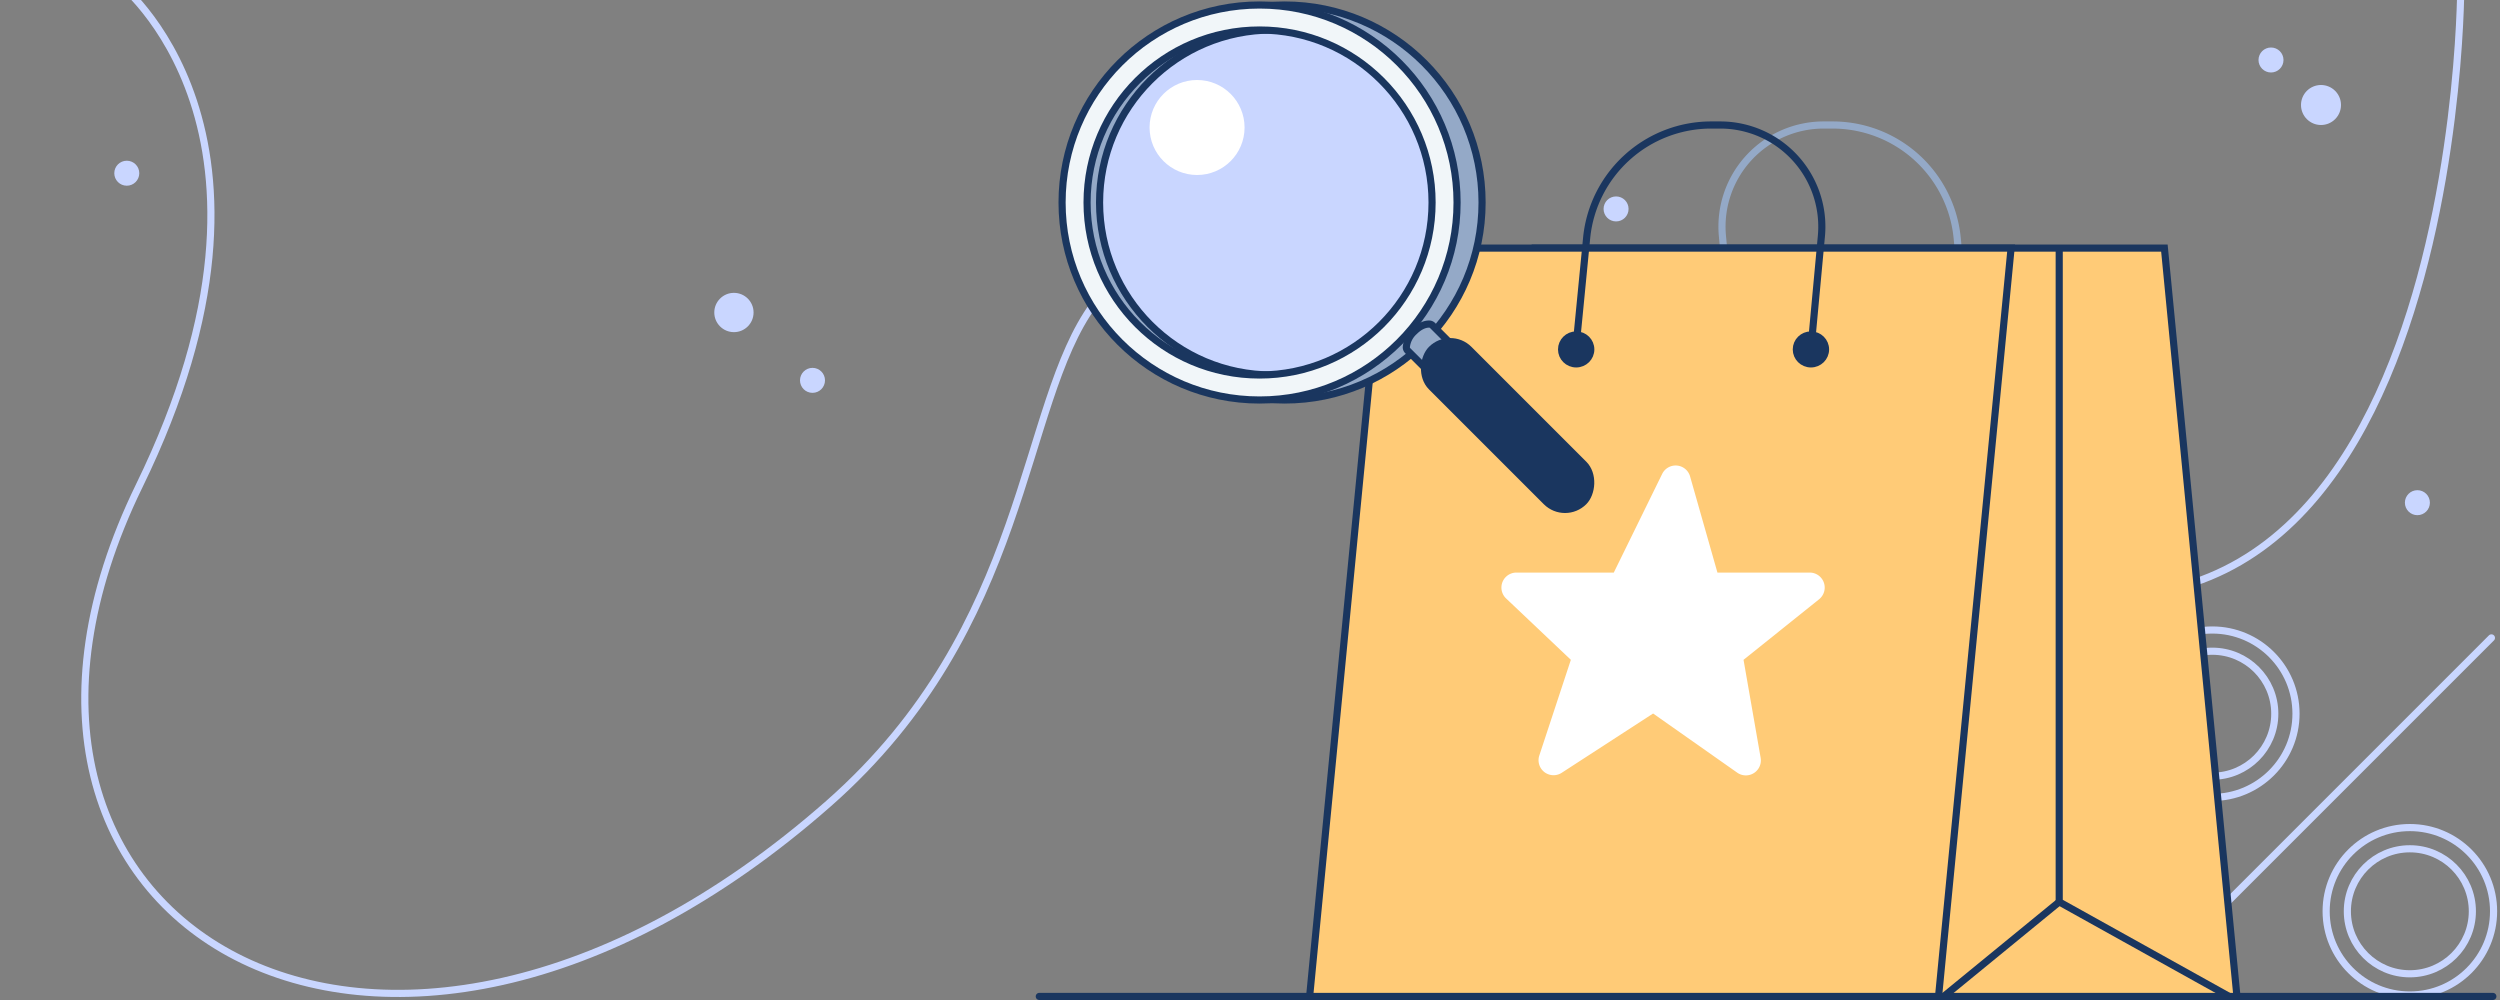 <svg xmlns="http://www.w3.org/2000/svg" xmlns:xlink="http://www.w3.org/1999/xlink" width="700" height="280" viewBox="0 0 700 280"><rect x="0" y="0" width="700" height="280" fill="#808080" stroke="none"/><defs><style>.a,.d,.f,.g,.i,.k{fill:none;}.b,.o{fill:#94a9c7;}.b,.h,.i,.j,.k,.n,.q{stroke:#1a365f;}.b,.d,.f,.g,.h,.i,.j,.k,.n,.q{stroke-miterlimit:10;stroke-width:2px;}.c{clip-path:url(#a);}.d,.f{stroke:#c9d6ff;}.e,.q{fill:#c9d6ff;}.f,.j,.k{stroke-linecap:round;}.g{stroke:#94a9c7;}.h{fill:#ffcb77;}.j,.m{fill:#1a365f;}.l{fill:#fff;}.n{fill:#f1f6f9;}.p{clip-path:url(#b);}</style><clipPath id="a"><rect class="a" width="700" height="280"/></clipPath><clipPath id="b"><circle class="b" cx="352.68" cy="56.7" r="48.3"/></clipPath></defs><g class="c"><path class="d" d="M689-3s-.45,240.79-166,149C220-22,344.92,125.63,232,225,107,335-21,259,39,136,87.4,36.79,33-5,33-5"/><circle class="e" cx="452.5" cy="58.5" r="3.5"/><circle class="e" cx="35.5" cy="48.5" r="3.5"/><circle class="e" cx="205.5" cy="87.5" r="5.5"/><circle class="e" cx="227.5" cy="106.5" r="3.5"/><circle class="e" cx="635.88" cy="16.8" r="3.5"/><circle class="e" cx="676.87" cy="140.75" r="3.5"/><circle class="e" cx="649.88" cy="29.4" r="5.6"/><circle class="f" cx="619.44" cy="199.84" r="23.44"/><circle class="f" cx="619.44" cy="199.84" r="17.5"/><circle class="f" cx="674.76" cy="255.16" r="23.44"/><circle class="f" cx="674.76" cy="255.16" r="17.5"/><line class="f" x1="597.97" y1="278.24" x2="697.6" y2="178.61"/><path class="g" d="M551,97.84,548,66.51A35.05,35.05,0,0,0,513,35h-2.24a28.47,28.47,0,0,0-28.49,31l2.94,31.87"/><polygon class="h" points="429.94 69.46 606.03 69.46 626.47 280.29 450.38 280.29 429.94 69.46"/><polyline class="i" points="576.58 69.46 576.58 252.53 626.47 280.29"/><line class="h" x1="542.67" y1="280.29" x2="576.58" y2="252.53"/><polygon class="h" points="387.01 69.46 563.11 69.46 542.67 280.29 366.57 280.29 387.01 69.46"/><ellipse class="j" cx="441.33" cy="97.84" rx="4.09" ry="4.05"/><ellipse class="j" cx="507.06" cy="97.84" rx="4.09" ry="4.05"/><path class="k" d="M441.21,97.84l3.06-31.33a35.05,35.05,0,0,1,35-31.51h2.24A28.47,28.47,0,0,1,510,66l-2.95,31.87"/><path class="l" d="M506.73,160.32H480.88l-7.66-26.93a4.2,4.2,0,0,0-7.81-.7l-13.55,27.63H424.6a4.2,4.2,0,0,0-2.89,7.25l18.13,17.18L431,211.56a4.2,4.2,0,0,0,6.27,4.83l25.6-16.61,23.56,16.57a4.2,4.2,0,0,0,6.55-4.16l-4.79-27.44,21.15-16.95A4.2,4.2,0,0,0,506.73,160.32Z"/><circle class="b" cx="359.68" cy="56.7" r="55.3"/><path class="b" d="M401.45,105.47l-7.28-7.28a1.34,1.34,0,0,1-.4-1A6.72,6.72,0,0,1,396,92.81c1.84-1.83,3.4-2.09,4.21-2.07a1.32,1.32,0,0,1,.91.4l7.33,7.33Z"/><rect class="m" x="390.98" y="110.73" width="62.3" height="16.83" rx="8.41" transform="translate(207.89 -263.59) rotate(45)"/><circle class="n" cx="352.68" cy="56.7" r="55.3"/><circle class="o" cx="352.68" cy="56.7" r="48.3"/><g class="p"><circle class="q" cx="356.18" cy="56.7" r="48.3"/><circle class="l" cx="335.18" cy="35.7" r="13.3"/></g><circle class="i" cx="352.68" cy="56.7" r="48.3"/><line class="k" x1="291" y1="279" x2="698" y2="279"/></g></svg>